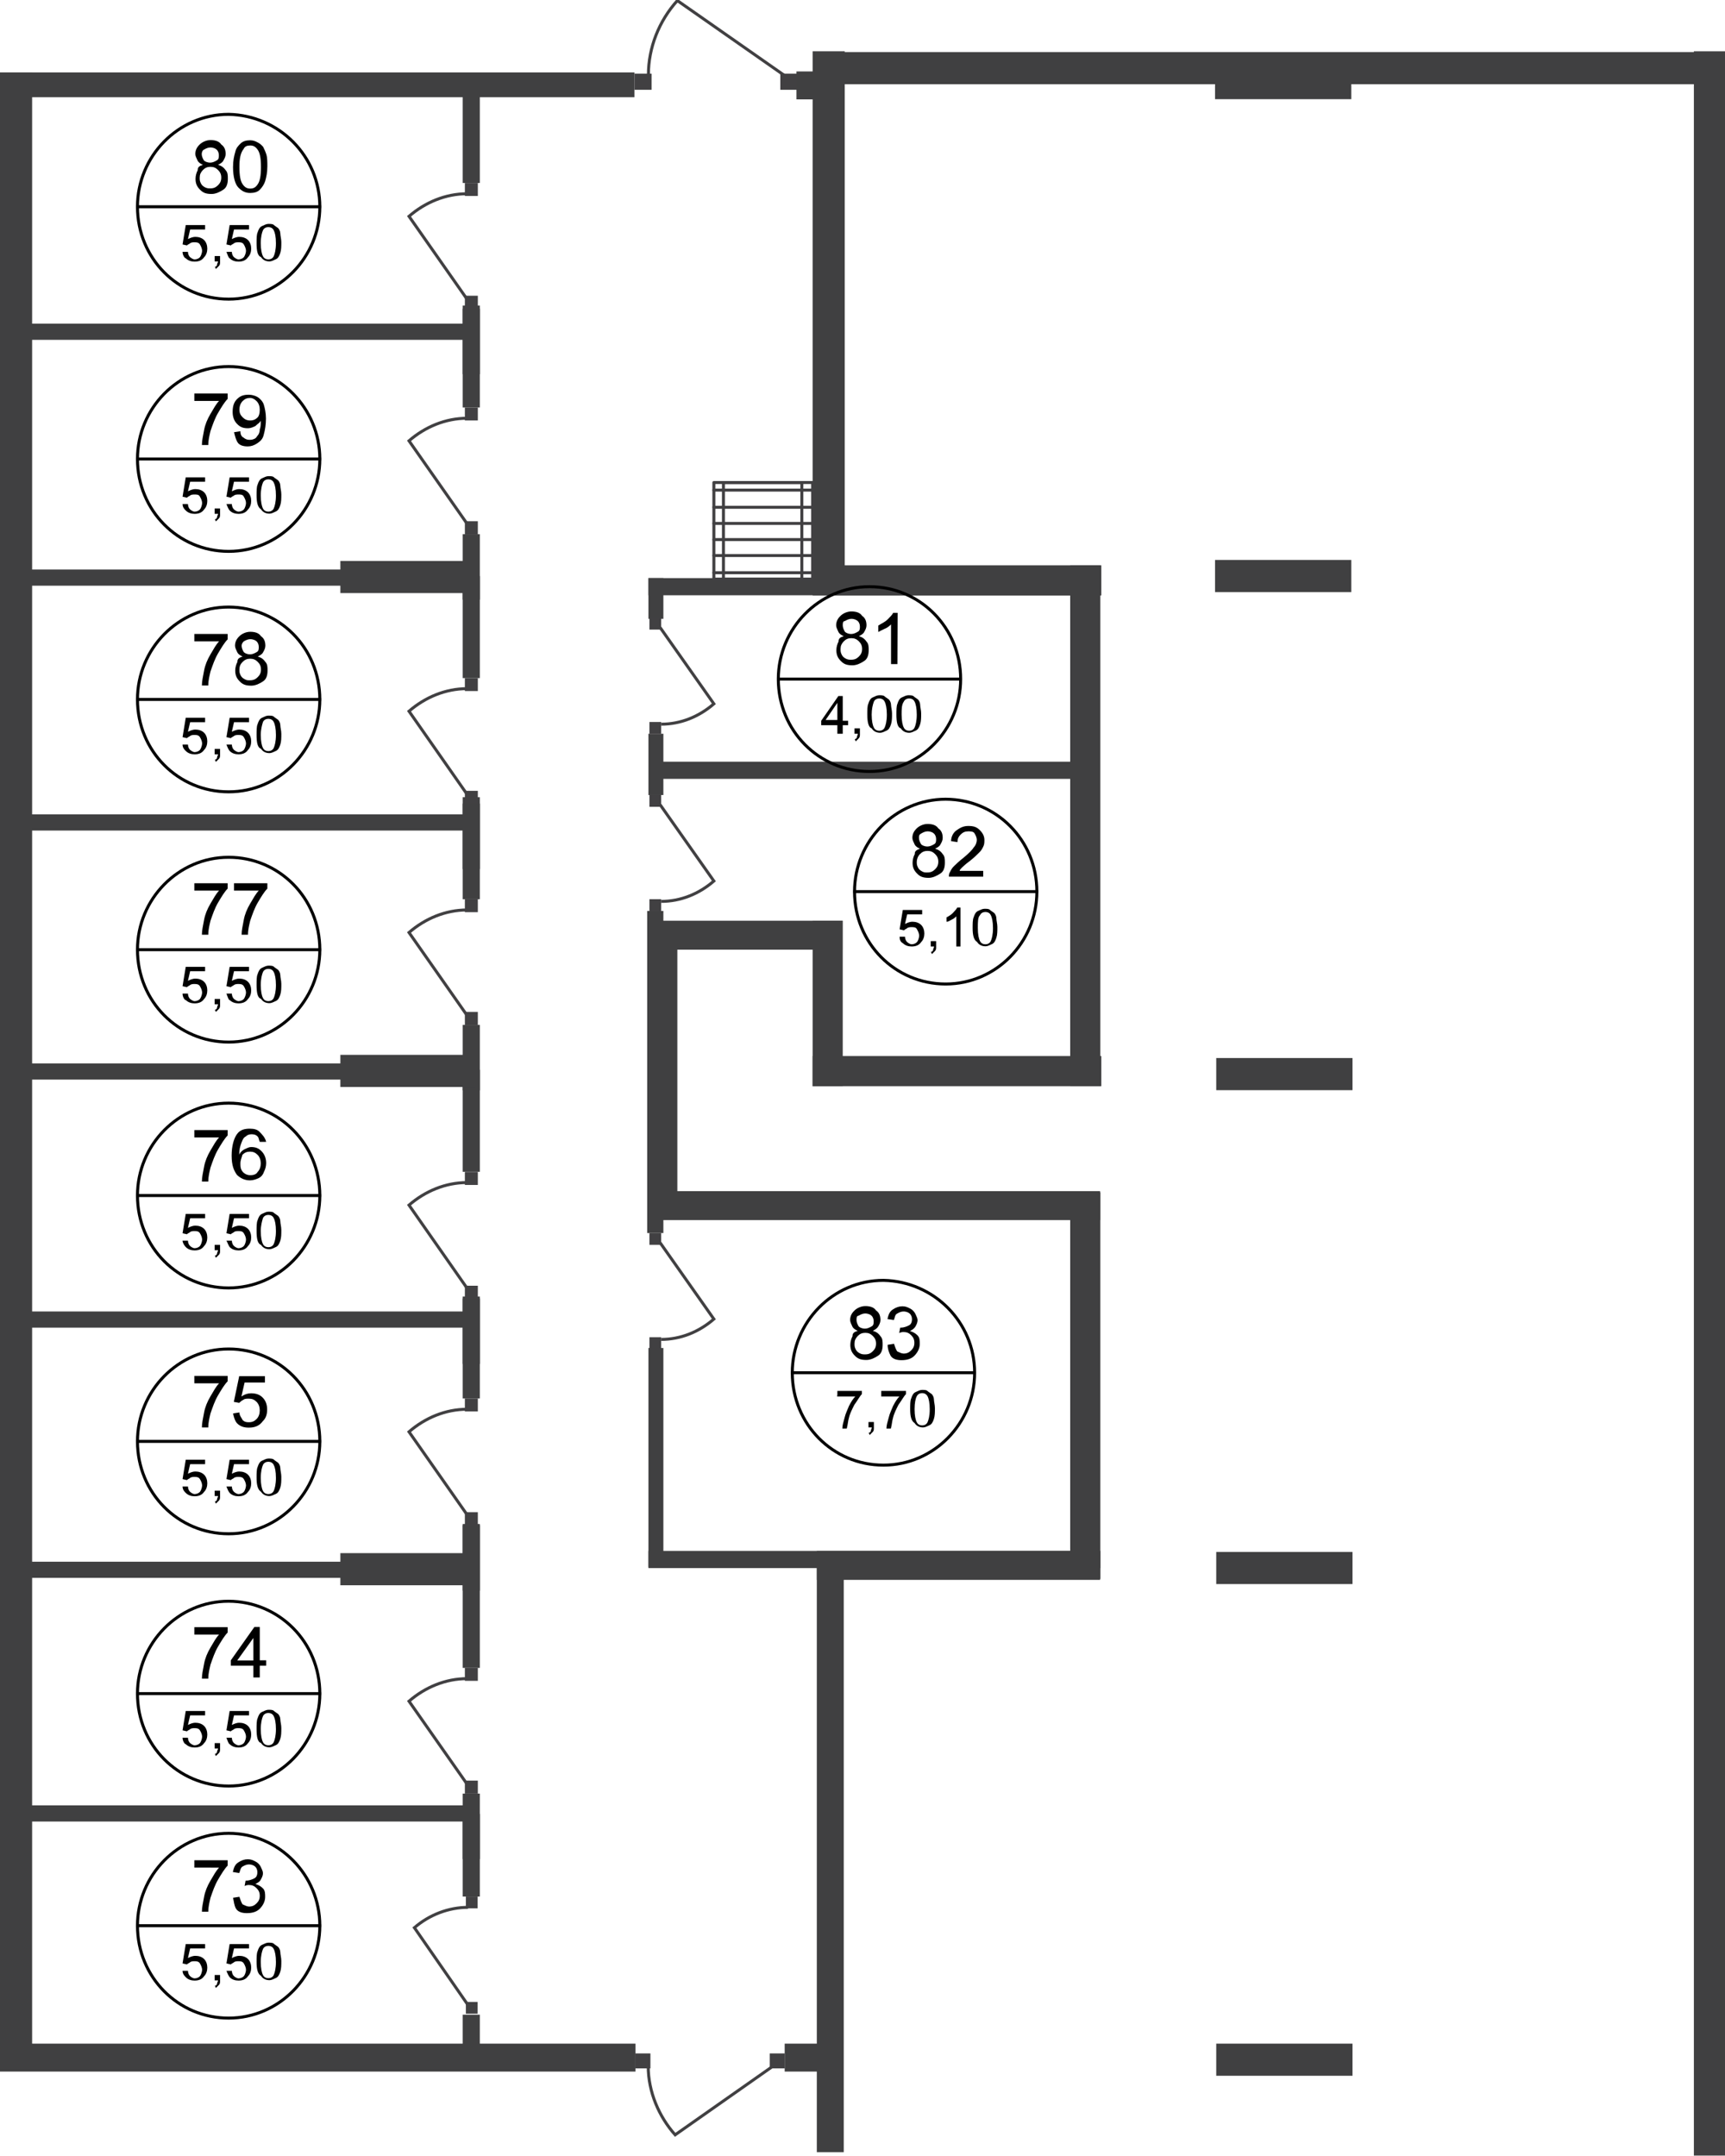 <?xml version="1.0" encoding="utf-8"?>
<!-- Generator: Adobe Illustrator 26.0.0, SVG Export Plug-In . SVG Version: 6.00 Build 0)  -->
<svg version="1.1" id="Слой_1" xmlns="http://www.w3.org/2000/svg" xmlns:xlink="http://www.w3.org/1999/xlink" x="0px" y="0px"
	 viewBox="0 0 864.6 1080.3" style="enable-background:new 0 0 864.6 1080.3;" xml:space="preserve">
<style type="text/css">
	.st0{fill-rule:evenodd;clip-rule:evenodd;fill:#404041;}
	.st1{fill:#414042;}
	.st2{fill:none;stroke:#414042;stroke-width:1.5;stroke-miterlimit:22.926;}
	.st3{fill:none;stroke:#414042;stroke-width:1.5;stroke-linecap:round;stroke-linejoin:round;stroke-miterlimit:10;}
	.st4{fill:none;stroke:#000000;stroke-width:1.5;stroke-miterlimit:10;}
</style>
<rect x="849" y="25.7" class="st0" width="15.6" height="1054.5"/>
<rect x="609" y="280.6" class="st0" width="68.3" height="16.1"/>
<rect x="414.8" y="26.1" class="st0" width="442.3" height="16.1"/>
<rect x="170.6" y="281.1" class="st0" width="67.8" height="16.1"/>
<rect y="36.3" class="st0" width="318" height="12.4"/>
<rect x="536.4" y="283.3" class="st0" width="15.1" height="260.9"/>
<rect x="409.4" y="777.7" class="st0" width="13.5" height="300.8"/>
<rect x="391.1" y="36.9" class="st1" width="8.6" height="8.1"/>
<rect x="318" y="36.9" class="st1" width="8.6" height="8.1"/>
<path class="st2" d="M393.3,37.9L339.5,0.3C330.3,10.5,325,23.9,325,37.4"/>
<rect x="407.3" y="25.7" class="st0" width="16.1" height="271"/>
<rect x="609.6" y="1024.1" class="st0" width="68.3" height="16.1"/>
<rect x="609.6" y="777.7" class="st0" width="68.3" height="16.1"/>
<rect x="609.6" y="530.2" class="st0" width="68.3" height="16.1"/>
<rect x="231.9" y="1009.6" class="st0" width="8.6" height="22.6"/>
<rect x="233.5" y="1003.2" class="st1" width="5.9" height="5.9"/>
<rect x="233.5" y="950.4" class="st1" width="5.9" height="5.9"/>
<path class="st2" d="M234.6,1004.8L207.7,966c7.5-6.5,17.2-10.2,26.9-10.2"/>
<rect x="231.9" y="909" class="st0" width="8.6" height="41.4"/>
<rect x="231.9" y="898.8" class="st0" width="8.6" height="32.8"/>
<rect x="233" y="892.3" class="st1" width="6.5" height="6.5"/>
<rect x="233" y="835.8" class="st1" width="6.5" height="6.5"/>
<path class="st2" d="M234,893.9L205,852.5c8.1-7,18.3-11.3,29.1-11.3"/>
<rect x="231.9" y="763.7" class="st0" width="8.6" height="72.1"/>
<rect x="231.9" y="764.3" class="st0" width="8.6" height="32.8"/>
<rect x="233" y="757.8" class="st1" width="6.5" height="6.5"/>
<rect x="233" y="700.8" class="st1" width="6.5" height="6.5"/>
<path class="st2" d="M234,758.9L205,717.5c8.1-7,18.3-11.3,29.1-11.3"/>
<rect x="231.9" y="649.7" class="st0" width="8.6" height="51.1"/>
<rect x="231.9" y="650.7" class="st0" width="8.6" height="32.8"/>
<rect x="233" y="644.3" class="st1" width="6.5" height="6.5"/>
<rect x="233" y="587.3" class="st1" width="6.5" height="6.5"/>
<path class="st2" d="M234,645.4L205,603.9c8.1-7,18.3-11.3,29.1-11.3"/>
<rect x="231.9" y="536.1" class="st0" width="8.6" height="51.1"/>
<rect x="231.9" y="513.6" class="st0" width="8.6" height="32.8"/>
<rect x="233" y="507.1" class="st1" width="6.5" height="6.5"/>
<rect x="233" y="450.6" class="st1" width="6.5" height="6.5"/>
<path class="st2" d="M234,508.7L205,467.3c8.1-7,18.3-11.3,29.1-11.3"/>
<rect x="231.9" y="399.5" class="st0" width="8.6" height="51.1"/>
<rect x="231.9" y="402.7" class="st0" width="8.6" height="32.8"/>
<rect x="233" y="396.3" class="st1" width="6.5" height="6.5"/>
<rect x="233" y="339.8" class="st1" width="6.5" height="6.5"/>
<path class="st2" d="M234,397.9L205,356.4c8.1-7,18.3-11.3,29.1-11.3"/>
<rect x="231.9" y="288.7" class="st0" width="8.6" height="51.1"/>
<rect x="231.9" y="267.7" class="st0" width="8.6" height="32.8"/>
<rect x="233" y="261.2" class="st1" width="6.5" height="6.5"/>
<rect x="233" y="204.2" class="st1" width="6.5" height="6.5"/>
<path class="st2" d="M234,262.3L205,220.9c8.1-7,18.3-11.3,29.1-11.3"/>
<rect x="231.9" y="153.1" class="st0" width="8.6" height="51.1"/>
<rect x="231.9" y="154.7" class="st0" width="8.6" height="32.8"/>
<rect x="233" y="148.2" class="st1" width="6.5" height="6.5"/>
<rect x="233" y="91.7" class="st1" width="6.5" height="6.5"/>
<path class="st2" d="M234,149.8L205,108.4c8.1-7,18.3-11.3,29.1-11.3"/>
<rect x="231.9" y="40.6" class="st0" width="8.6" height="51.1"/>
<rect x="4.8" y="285.4" class="st0" width="233.5" height="8.1"/>
<rect x="4.8" y="162.2" class="st0" width="233.5" height="8.1"/>
<rect x="4.8" y="408.1" class="st0" width="233.5" height="8.1"/>
<rect x="170.6" y="528.6" class="st0" width="67.8" height="16.1"/>
<rect x="4.8" y="532.9" class="st0" width="233.5" height="8.1"/>
<rect x="170.6" y="778.3" class="st0" width="67.8" height="16.1"/>
<rect x="4.8" y="782.6" class="st0" width="233.5" height="8.1"/>
<rect x="4.8" y="904.7" class="st0" width="233.5" height="8.1"/>
<rect x="4.8" y="657.2" class="st0" width="233.5" height="8.1"/>
<rect x="609" y="33.6" class="st0" width="68.3" height="16.1"/>
<rect x="399.2" y="35.8" class="st0" width="21" height="14"/>
<rect y="36.3" class="st0" width="16.1" height="1000.2"/>
<rect y="1024.1" class="st0" width="318.5" height="14"/>
<rect x="393.3" y="1024.1" class="st0" width="23.1" height="14"/>
<rect x="385.8" y="1029" class="st1" width="7.5" height="7.5"/>
<rect x="318.5" y="1029" class="st1" width="7.5" height="7.5"/>
<path class="st2" d="M387.4,1035.4l-49,34.4c-8.1-9.1-13.5-21.5-13.5-34.4"/>
<rect x="407.3" y="283.3" class="st0" width="144.7" height="15.1"/>
<rect x="324.4" y="461.9" class="st0" width="15.1" height="149"/>
<rect x="536.4" y="597.5" class="st0" width="15.1" height="193.7"/>
<rect x="407.3" y="529.2" class="st0" width="144.7" height="15.1"/>
<rect x="407.3" y="461.4" class="st0" width="15.1" height="82.9"/>
<rect x="324.4" y="461.4" class="st0" width="97.9" height="14.5"/>
<rect x="324.4" y="596.9" class="st0" width="227" height="14.5"/>
<rect x="409.4" y="777.2" class="st0" width="142" height="14.5"/>
<rect x="325" y="777.2" class="st0" width="226.5" height="8.6"/>
<rect x="328.7" y="381.7" class="st0" width="212.5" height="8.6"/>
<rect x="325" y="289.7" class="st0" width="213.1" height="8.6"/>
<rect x="325" y="289.7" class="st0" width="7.5" height="20.4"/>
<rect x="325" y="367.7" class="st0" width="7.5" height="30.7"/>
<rect x="324.4" y="456.5" class="st0" width="8.1" height="161.4"/>
<rect x="325" y="675.5" class="st0" width="7.5" height="109.8"/>
<rect x="325.5" y="617.9" class="st1" width="5.9" height="5.9"/>
<rect x="325.5" y="670.1" class="st1" width="5.9" height="5.9"/>
<path class="st2" d="M330.9,622.8l26.9,38.2c-7.5,6.5-16.7,10.2-26.4,10.2"/>
<rect x="325.5" y="398.4" class="st1" width="5.9" height="5.9"/>
<rect x="325.5" y="450.6" class="st1" width="5.9" height="5.9"/>
<path class="st2" d="M330.9,403.3l26.9,38.2c-7.5,6.5-16.7,10.2-26.4,10.2"/>
<rect x="325.5" y="309.6" class="st1" width="5.9" height="5.9"/>
<rect x="325.5" y="361.8" class="st1" width="5.9" height="5.9"/>
<path class="st2" d="M330.9,314.5l26.9,38.2c-7.5,6.5-16.7,10.2-26.4,10.2"/>
<line class="st3" x1="357.8" y1="287" x2="406.7" y2="287"/>
<line class="st3" x1="357.8" y1="278.4" x2="406.7" y2="278.4"/>
<line class="st3" x1="357.8" y1="270.4" x2="406.7" y2="270.4"/>
<line class="st3" x1="357.8" y1="262.3" x2="406.7" y2="262.3"/>
<line class="st3" x1="357.8" y1="254.2" x2="406.7" y2="254.2"/>
<line class="st3" x1="357.8" y1="245.6" x2="406.7" y2="245.6"/>
<rect x="357.8" y="241.8" class="st3" width="49.5" height="48.4"/>
<rect x="362.6" y="241.8" class="st3" width="39.3" height="48.4"/>
<path class="st4" d="M160.3,965c0,25.3-20.4,46.3-45.7,46.3S68.9,990.8,68.9,965c0-25.3,20.4-46.3,45.7-46.3
	C139.9,918.7,160.3,939.7,160.3,965z"/>
<line class="st4" x1="68.3" y1="965" x2="160.9" y2="965"/>
<g>
	<path d="M97.4,935.4v-3.2h16.7v2.7c-1.6,1.6-3.2,4.3-4.8,7c-1.6,2.7-2.7,5.9-3.8,9.1c-0.5,2.2-1.1,4.3-1.1,7h-3.2
		c0-2.2,0.5-4.3,1.1-7.5c0.5-2.7,1.6-5.4,3.2-8.1c1.6-2.7,2.7-4.8,4.3-6.5H97.4V935.4z"/>
	<path d="M116.8,951l3.2-0.5c0.5,1.6,1.1,3.2,1.6,3.8c1.1,0.5,2.2,1.1,3.2,1.1c1.6,0,2.7-0.5,3.8-1.6c1.1-1.1,1.6-2.2,1.6-3.8
		c0-1.6-0.5-2.7-1.6-3.8c-1.1-1.1-2.2-1.6-3.8-1.6c-0.5,0-1.1,0-2.2,0.5l0.5-2.7h0.5c1.1,0,2.7-0.5,3.8-1.1c1.1-0.5,1.6-1.6,1.6-3.2
		c0-1.1-0.5-2.2-1.1-2.7c-0.5-0.5-1.6-1.1-3.2-1.1c-1.1,0-2.2,0.5-3.2,1.1s-1.1,2.2-1.6,3.2l-3.2-0.5c0.5-2.2,1.1-3.8,2.7-4.8
		c1.6-1.1,3.2-1.6,4.8-1.6s2.7,0.5,3.8,1.1c1.1,0.5,2.2,1.6,2.7,2.7c0.5,1.1,1.1,2.2,1.1,3.2c0,1.1-0.5,2.2-1.1,3.2
		c-0.5,1.1-1.6,1.6-2.7,2.2c1.6,0.5,2.7,1.1,3.8,2.2c1.1,1.1,1.1,2.7,1.1,4.3c0,2.2-1.1,4.3-2.7,5.9c-1.6,1.6-3.8,2.2-6.5,2.2
		c-2.2,0-4.3-0.5-5.4-2.2C117.3,954.7,117.3,953.1,116.8,951z"/>
</g>
<g>
	<path d="M91.5,987.6h2.7c0,1.1,0.5,2.2,1.1,2.7c0.5,0.5,1.6,1.1,2.2,1.1c1.1,0,2.2-0.5,2.7-1.1c0.5-0.5,1.1-2.2,1.1-3.2
		s-0.5-2.2-1.1-3.2s-1.6-1.1-2.7-1.1c-0.5,0-1.6,0-2.2,0.5c-0.5,0.5-1.1,0.5-1.6,1.1l-2.2-0.5l1.6-9.7h9.7v2.2h-7.5l-1.1,4.8
		c1.1-0.5,2.2-1.1,3.8-1.1c1.6,0,3.2,0.5,4.3,1.6c1.1,1.1,1.6,2.7,1.6,4.3s-0.5,3.2-1.6,4.3c-1.1,1.6-2.7,2.2-4.8,2.2
		c-1.6,0-3.2-0.5-4.3-1.6C92.5,990.2,91.5,989.2,91.5,987.6z"/>
	<path d="M107.6,992.4v-2.7h2.7v2.7c0,1.1,0,1.6-0.5,2.2c-0.5,0.5-1.1,1.1-1.6,1.6l-0.5-1.1c0.5,0,1.1-0.5,1.1-1.1
		c0-0.5,0.5-1.1,0.5-1.6L107.6,992.4L107.6,992.4z"/>
	<path d="M113.5,987.6h2.7c0,1.1,0.5,2.2,1.1,2.7c0.5,0.5,1.6,1.1,2.2,1.1c1.1,0,2.2-0.5,2.7-1.1c0.5-0.5,1.1-2.2,1.1-3.2
		s-0.5-2.2-1.1-3.2s-1.6-1.1-2.7-1.1c-0.5,0-1.6,0-2.2,0.5c-0.5,0.5-1.1,0.5-1.6,1.1l-2.2-0.5l1.6-9.7h9.7v2.2h-7.5l-1.1,4.8
		c1.1-0.5,2.2-1.1,3.8-1.1c1.6,0,3.2,0.5,4.3,1.6c1.1,1.1,1.6,2.7,1.6,4.3s-0.5,3.2-1.6,4.3c-1.1,1.6-2.7,2.2-4.8,2.2
		c-1.6,0-3.2-0.5-4.3-1.6C114.6,990.2,114.1,989.2,113.5,987.6z"/>
	<path d="M128.6,983.2c0-2.2,0-4.3,0.5-5.4c0.5-1.6,1.1-2.7,2.2-3.2c1.1-0.5,2.2-1.1,3.2-1.1s2.2,0,2.7,0.5c0.5,0.5,1.6,1.1,2.2,1.6
		c0.5,0.5,1.1,1.6,1.1,2.7s0.5,2.7,0.5,4.3c0,2.2,0,3.8-0.5,5.4c-0.5,1.6-1.1,2.7-2.2,3.2c-1.1,0.5-2.2,1.1-3.2,1.1
		c-1.6,0-3.2-0.5-4.3-2.2C129.1,989.2,128.6,986.5,128.6,983.2z M130.7,983.2c0,3.2,0.5,5.4,1.1,6.5c0.5,1.1,1.6,1.6,2.7,1.6
		s2.2-0.5,2.7-1.6c0.5-1.1,1.1-3.2,1.1-6.5c0-3.2-0.5-5.4-1.1-6.5c-0.5-1.1-1.6-1.6-2.7-1.6s-2.2,0.5-2.7,1.6
		C131.3,977.9,130.7,980,130.7,983.2z"/>
</g>
<path class="st4" d="M160.3,848.7c0,25.3-20.4,46.3-45.7,46.3s-45.7-20.4-45.7-46.3c0-25.3,20.4-46.3,45.7-46.3
	C139.9,802.5,160.3,822.9,160.3,848.7z"/>
<line class="st4" x1="68.3" y1="848.7" x2="160.9" y2="848.7"/>
<g>
	<path d="M97.4,818.6v-3.2h16.7v2.7c-1.6,1.6-3.2,4.3-4.8,7c-1.6,2.7-2.7,5.9-3.8,9.1c-0.5,2.2-1.1,4.3-1.1,7h-3.2
		c0-2.2,0.5-4.3,1.1-7.5c0.5-2.7,1.6-5.4,3.2-8.1c1.6-2.7,2.7-4.8,4.3-6.5H97.4V818.6z"/>
	<path d="M127,841.2v-6.5h-11.3v-2.7l11.8-16.7h2.7v16.7h3.2v2.7h-3.2v5.9H127V841.2z M127,832.1v-11.3l-8.1,11.3H127z"/>
</g>
<g>
	<path d="M91.5,870.8h2.7c0,1.1,0.5,2.2,1.1,2.7c0.5,0.5,1.6,1.1,2.2,1.1c1.1,0,2.2-0.5,2.7-1.1c0.5-0.5,1.1-2.2,1.1-3.2
		c0-1.1-0.5-2.2-1.1-3.2s-1.6-1.1-2.7-1.1c-0.5,0-1.6,0-2.2,0.5c-0.5,0.5-1.1,0.5-1.6,1.1l-2.2-0.5l1.6-9.7h9.7v2.2h-7.5l-1.1,4.8
		c1.1-0.5,2.2-1.1,3.8-1.1c1.6,0,3.2,0.5,4.3,1.6c1.1,1.1,1.6,2.7,1.6,4.3s-0.5,3.2-1.6,4.3c-1.1,1.6-2.7,2.2-4.8,2.2
		c-1.6,0-3.2-0.5-4.3-1.6C92.5,874,91.5,872.4,91.5,870.8z"/>
	<path d="M107.6,876.2v-2.7h2.7v2.7c0,1.1,0,1.6-0.5,2.2c-0.5,0.5-1.1,1.1-1.6,1.6l-0.5-1.1c0.5,0,1.1-0.5,1.1-1.1
		c0-0.5,0.5-1.1,0.5-1.6L107.6,876.2L107.6,876.2z"/>
	<path d="M113.5,870.8h2.7c0,1.1,0.5,2.2,1.1,2.7c0.5,0.5,1.6,1.1,2.2,1.1c1.1,0,2.2-0.5,2.7-1.1c0.5-0.5,1.1-2.2,1.1-3.2
		c0-1.1-0.5-2.2-1.1-3.2s-1.6-1.1-2.7-1.1c-0.5,0-1.6,0-2.2,0.5c-0.5,0.5-1.1,0.5-1.6,1.1l-2.2-0.5l1.6-9.7h9.7v2.2h-7.5l-1.1,4.8
		c1.1-0.5,2.2-1.1,3.8-1.1c1.6,0,3.2,0.5,4.3,1.6c1.1,1.1,1.6,2.7,1.6,4.3s-0.5,3.2-1.6,4.3c-1.1,1.6-2.7,2.2-4.8,2.2
		c-1.6,0-3.2-0.5-4.3-1.6C114.6,874,114.1,872.4,113.5,870.8z"/>
	<path d="M128.6,866.5c0-2.2,0-4.3,0.5-5.4c0.5-1.6,1.1-2.7,2.2-3.2s2.2-1.1,3.2-1.1s2.2,0,2.7,0.5c0.5,0.5,1.6,1.1,2.2,1.6
		c0.5,0.5,1.1,1.6,1.1,2.7s0.5,2.7,0.5,4.3c0,2.2,0,3.8-0.5,5.4c-0.5,1.6-1.1,2.7-2.2,3.2c-1.1,0.5-2.2,1.1-3.2,1.1
		c-1.6,0-3.2-0.5-4.3-2.2C129.1,873,128.6,870.3,128.6,866.5z M130.7,866.5c0,3.2,0.5,5.4,1.1,6.5c0.5,1.1,1.6,1.6,2.7,1.6
		s2.2-0.5,2.7-1.6c0.5-1.1,1.1-3.2,1.1-6.5s-0.5-5.4-1.1-6.5c-0.5-1.1-1.6-1.6-2.7-1.6s-2.2,0.5-2.7,1.6
		C131.3,861.1,130.7,863.3,130.7,866.5z"/>
</g>
<path class="st4" d="M160.3,722.3c0,25.3-20.4,46.3-45.7,46.3s-45.7-20.4-45.7-46.3c0-25.3,20.4-46.3,45.7-46.3
	C139.9,676,160.3,696.5,160.3,722.3z"/>
<line class="st4" x1="68.3" y1="722.3" x2="160.9" y2="722.3"/>
<g>
	<path d="M97.4,692.7v-3.2h16.7v2.7c-1.6,1.6-3.2,4.3-4.8,7c-1.6,2.7-2.7,5.9-3.8,9.1c-0.5,2.2-1.1,4.3-1.1,7h-3.2
		c0-2.2,0.5-4.3,1.1-7.5c0.5-2.7,1.6-5.4,3.2-8.1c1.6-2.7,2.7-4.8,4.3-6.5H97.4V692.7z"/>
	<path d="M116.8,708.3l3.2-0.5c0,1.6,1.1,2.7,1.6,3.8c1.1,1.1,2.2,1.1,3.2,1.1c1.6,0,2.7-0.5,3.8-1.6c1.1-1.1,1.6-2.7,1.6-4.3
		s-0.5-3.2-1.6-4.3c-1.1-1.1-2.2-1.6-3.8-1.6c-1.1,0-2.2,0-2.7,0.5c-1.1,0.5-1.6,1.1-2.2,1.6l-2.7-0.5l2.7-12.9h12.9v3.2h-10.2
		l-1.6,7c1.6-1.1,3.2-1.6,4.8-1.6c2.2,0,4.3,0.5,5.9,2.2c1.6,1.6,2.2,3.8,2.2,5.9c0,2.2-0.5,4.3-2.2,5.9c-1.6,2.2-3.8,3.2-7,3.2
		c-2.2,0-4.3-0.5-5.9-2.2C117.8,712.1,117.3,710.5,116.8,708.3z"/>
</g>
<g>
	<path d="M91.5,744.9h2.7c0,1.1,0.5,2.2,1.1,2.7c0.5,0.5,1.6,1.1,2.2,1.1c1.1,0,2.2-0.5,2.7-1.1c0.5-0.5,1.1-2.2,1.1-3.2
		c0-1.1-0.5-2.2-1.1-3.2s-1.6-1.1-2.7-1.1c-0.5,0-1.6,0-2.2,0.5c-0.5,0.5-1.1,0.5-1.6,1.1l-2.2-0.5l1.6-9.7h9.7v2.2h-7.5l-1.1,4.8
		c1.1-0.5,2.2-1.1,3.8-1.1c1.6,0,3.2,0.5,4.3,1.6c1.1,1.1,1.6,2.7,1.6,4.3s-0.5,3.2-1.6,4.3c-1.1,1.6-2.7,2.2-4.8,2.2
		c-1.6,0-3.2-0.5-4.3-1.6C92.5,747.6,91.5,746.5,91.5,744.9z"/>
	<path d="M107.6,749.7v-2.7h2.7v2.7c0,1.1,0,1.6-0.5,2.2c-0.5,0.5-1.1,1.1-1.6,1.6l-0.5-1.1c0.5,0,1.1-0.5,1.1-1.1
		c0-0.5,0.5-1.1,0.5-1.6L107.6,749.7L107.6,749.7z"/>
	<path d="M113.5,744.9h2.7c0,1.1,0.5,2.2,1.1,2.7c0.5,0.5,1.6,1.1,2.2,1.1c1.1,0,2.2-0.5,2.7-1.1c0.5-0.5,1.1-2.2,1.1-3.2
		c0-1.1-0.5-2.2-1.1-3.2s-1.6-1.1-2.7-1.1c-0.5,0-1.6,0-2.2,0.5c-0.5,0.5-1.1,0.5-1.6,1.1l-2.2-0.5l1.6-9.7h9.7v2.2h-7.5l-1.1,4.8
		c1.1-0.5,2.2-1.1,3.8-1.1c1.6,0,3.2,0.5,4.3,1.6c1.1,1.1,1.6,2.7,1.6,4.3s-0.5,3.2-1.6,4.3c-1.1,1.6-2.7,2.2-4.8,2.2
		c-1.6,0-3.2-0.5-4.3-1.6C114.6,747.6,114.1,746.5,113.5,744.9z"/>
	<path d="M128.6,740.6c0-2.2,0-4.3,0.5-5.4c0.5-1.6,1.1-2.7,2.2-3.2c1.1-0.5,2.2-1.1,3.2-1.1s2.2,0,2.7,0.5c0.5,0.5,1.6,1.1,2.2,1.6
		c0.5,0.5,1.1,1.6,1.1,2.7c0,1.1,0.5,2.7,0.5,4.3c0,2.2,0,3.8-0.5,5.4c-0.5,1.6-1.1,2.7-2.2,3.2c-1.1,0.5-2.2,1.1-3.2,1.1
		c-1.6,0-3.2-0.5-4.3-2.2C129.1,746.5,128.6,743.8,128.6,740.6z M130.7,740.6c0,3.2,0.5,5.4,1.1,6.5c0.5,1.1,1.6,1.6,2.7,1.6
		s2.2-0.5,2.7-1.6c0.5-1.1,1.1-3.2,1.1-6.5s-0.5-5.4-1.1-6.5c-0.5-1.1-1.6-1.6-2.7-1.6s-2.2,0.5-2.7,1.6
		C131.3,735.2,130.7,737.4,130.7,740.6z"/>
</g>
<path class="st4" d="M160.3,599.1c0,25.3-20.4,46.3-45.7,46.3s-45.7-20.4-45.7-46.3c0-25.3,20.4-46.3,45.7-46.3
	C139.9,552.8,160.3,573.3,160.3,599.1z"/>
<line class="st4" x1="68.3" y1="599.1" x2="160.9" y2="599.1"/>
<g>
	<path d="M97.4,569.5v-3.2h16.7v2.7c-1.6,1.6-3.2,4.3-4.8,7c-1.6,2.7-2.7,5.9-3.8,9.1c-0.5,2.2-1.1,4.3-1.1,7h-3.2
		c0-2.2,0.5-4.3,1.1-7.5c0.5-2.7,1.6-5.4,3.2-8.1c1.6-2.7,2.7-4.8,4.3-6.5H97.4V569.5z"/>
	<path d="M133.4,572.2h-3.2c-0.5-1.1-0.5-2.2-1.1-2.7c-1.1-1.1-2.2-1.1-3.2-1.1c-1.1,0-2.2,0.5-2.7,1.1c-1.1,0.5-1.6,1.6-2.2,3.2
		s-1.1,3.2-1.1,5.9c0.5-1.1,1.6-2.2,2.7-2.7c1.1-0.5,2.2-1.1,3.2-1.1c2.2,0,3.8,0.5,5.4,2.2s2.2,3.8,2.2,5.9c0,1.6-0.5,3.2-1.1,4.3
		c-0.5,1.6-1.6,2.7-2.7,3.2c-1.1,0.5-2.7,1.1-4.3,1.1c-2.7,0-4.8-1.1-6.5-2.7c-1.6-2.2-2.7-4.8-2.7-9.7c0-4.8,1.1-8.6,2.7-10.8
		c1.6-2.2,3.8-2.7,6.5-2.7c2.2,0,3.8,0.5,4.8,1.6C131.3,568.4,132.9,570,133.4,572.2z M120.5,583c0,1.1,0,2.2,0.5,3.2
		s1.1,1.6,2.2,2.2c1.1,0.5,1.6,0.5,2.7,0.5c1.1,0,2.7-0.5,3.2-1.6c1.1-1.1,1.6-2.7,1.6-4.3s-0.5-3.2-1.6-4.3
		c-1.1-1.1-2.2-1.6-3.8-1.6c-1.6,0-2.7,0.5-3.8,1.6C121.1,580.3,120.5,581.3,120.5,583z"/>
</g>
<g>
	<path d="M91.5,621.7h2.7c0,1.1,0.5,2.2,1.1,2.7c0.5,0.5,1.6,1.1,2.2,1.1c1.1,0,2.2-0.5,2.7-1.1c0.5-0.5,1.1-2.2,1.1-3.2
		c0-1.1-0.5-2.2-1.1-3.2s-1.6-1.1-2.7-1.1c-0.5,0-1.6,0-2.2,0.5c-0.5,0.5-1.1,0.5-1.6,1.1l-2.2-0.5l1.6-9.7h9.7v2.2h-7.5l-1.1,4.8
		c1.1-0.5,2.2-1.1,3.8-1.1c1.6,0,3.2,0.5,4.3,1.6c1.1,1.1,1.6,2.7,1.6,4.3s-0.5,3.2-1.6,4.3c-1.1,1.6-2.7,2.2-4.8,2.2
		c-1.6,0-3.2-0.5-4.3-1.6C92.5,624.4,91.5,622.8,91.5,621.7z"/>
	<path d="M107.6,626.5v-2.7h2.7v2.7c0,1.1,0,1.6-0.5,2.2c-0.5,0.5-1.1,1.1-1.6,1.6l-0.5-1.1c0.5,0,1.1-0.5,1.1-1.1
		c0-0.5,0.5-1.1,0.5-1.6L107.6,626.5L107.6,626.5z"/>
	<path d="M113.5,621.7h2.7c0,1.1,0.5,2.2,1.1,2.7c0.5,0.5,1.6,1.1,2.2,1.1c1.1,0,2.2-0.5,2.7-1.1c0.5-0.5,1.1-2.2,1.1-3.2
		c0-1.1-0.5-2.2-1.1-3.2s-1.6-1.1-2.7-1.1c-0.5,0-1.6,0-2.2,0.5c-0.5,0.5-1.1,0.5-1.6,1.1l-2.2-0.5l1.6-9.7h9.7v2.2h-7.5l-1.1,4.8
		c1.1-0.5,2.2-1.1,3.8-1.1c1.6,0,3.2,0.5,4.3,1.6c1.1,1.1,1.6,2.7,1.6,4.3s-0.5,3.2-1.6,4.3c-1.1,1.6-2.7,2.2-4.8,2.2
		c-1.6,0-3.2-0.5-4.3-1.6C114.6,624.4,114.1,622.8,113.5,621.7z"/>
	<path d="M128.6,616.9c0-2.2,0-4.3,0.5-5.4c0.5-1.6,1.1-2.7,2.2-3.2c1.1-0.5,2.2-1.1,3.2-1.1s2.2,0,2.7,0.5c0.5,0.5,1.6,1.1,2.2,1.6
		c0.5,0.5,1.1,1.6,1.1,2.7s0.5,2.7,0.5,4.3c0,2.2,0,3.8-0.5,5.4c-0.5,1.6-1.1,2.7-2.2,3.2c-1.1,0.5-2.2,1.1-3.2,1.1
		c-1.6,0-3.2-0.5-4.3-2.2C129.1,623.3,128.6,620.6,128.6,616.9z M130.7,616.9c0,3.2,0.5,5.4,1.1,6.5c0.5,1.1,1.6,1.6,2.7,1.6
		s2.2-0.5,2.7-1.6c0.5-1.1,1.1-3.2,1.1-6.5s-0.5-5.4-1.1-6.5c-0.5-1.1-1.6-1.6-2.7-1.6s-2.2,0.5-2.7,1.6
		C131.3,612,130.7,614.2,130.7,616.9z"/>
</g>
<path class="st4" d="M160.3,475.9c0,25.3-20.4,46.3-45.7,46.3s-45.7-20.4-45.7-46.3c0-25.3,20.4-46.3,45.7-46.3
	C139.9,429.6,160.3,450.1,160.3,475.9z"/>
<line class="st4" x1="68.3" y1="475.9" x2="160.9" y2="475.9"/>
<g>
	<path d="M97.4,445.8v-3.2h16.7v2.7c-1.6,1.6-3.2,4.3-4.8,7c-1.6,2.7-2.7,5.9-3.8,9.1c-0.5,2.2-1.1,4.3-1.1,7h-3.2
		c0-2.2,0.5-4.3,1.1-7.5c0.5-2.7,1.6-5.4,3.2-8.1c1.6-2.7,2.7-4.8,4.3-6.5H97.4V445.8z"/>
	<path d="M117.3,445.8v-3.2H134v2.7c-1.6,1.6-3.2,4.3-4.8,7c-1.6,2.7-2.7,5.9-3.8,9.1c-0.5,2.2-1.1,4.3-1.1,7h-3.2
		c0-2.2,0.5-4.3,1.1-7.5c0.5-2.7,1.6-5.4,3.2-8.1c1.6-2.7,2.7-4.8,4.3-6.5h-12.4V445.8z"/>
</g>
<g>
	<path d="M91.5,497.9h2.7c0,1.1,0.5,2.2,1.1,2.7s1.6,1.1,2.2,1.1c1.1,0,2.2-0.5,2.7-1.1s1.1-2.2,1.1-3.2c0-1.1-0.5-2.2-1.1-3.2
		s-1.6-1.1-2.7-1.1c-0.5,0-1.6,0-2.2,0.5s-1.1,0.5-1.6,1.1l-2.2-0.5l1.6-9.7h9.7v2.2h-7.5l-1.1,4.8c1.1-0.5,2.2-1.1,3.8-1.1
		c1.6,0,3.2,0.5,4.3,1.6c1.1,1.1,1.6,2.7,1.6,4.3s-0.5,3.2-1.6,4.3c-1.1,1.6-2.7,2.2-4.8,2.2c-1.6,0-3.2-0.5-4.3-1.6
		C92.5,501.2,91.5,499.6,91.5,497.9z"/>
	<path d="M107.6,503.3v-2.7h2.7v2.7c0,1.1,0,1.6-0.5,2.2c-0.5,0.5-1.1,1.1-1.6,1.6l-0.5-1.1c0.5,0,1.1-0.5,1.1-1.1s0.5-1.1,0.5-1.6
		L107.6,503.3L107.6,503.3z"/>
	<path d="M113.5,497.9h2.7c0,1.1,0.5,2.2,1.1,2.7s1.6,1.1,2.2,1.1c1.1,0,2.2-0.5,2.7-1.1s1.1-2.2,1.1-3.2c0-1.1-0.5-2.2-1.1-3.2
		s-1.6-1.1-2.7-1.1c-0.5,0-1.6,0-2.2,0.5s-1.1,0.5-1.6,1.1l-2.2-0.5l1.6-9.7h9.7v2.2h-7.5l-1.1,4.8c1.1-0.5,2.2-1.1,3.8-1.1
		c1.6,0,3.2,0.5,4.3,1.6c1.1,1.1,1.6,2.7,1.6,4.3s-0.5,3.2-1.6,4.3c-1.1,1.6-2.7,2.2-4.8,2.2c-1.6,0-3.2-0.5-4.3-1.6
		C114.6,501.2,114.1,499.6,113.5,497.9z"/>
	<path d="M128.6,493.6c0-2.2,0-4.3,0.5-5.4c0.5-1.6,1.1-2.7,2.2-3.2s2.2-1.1,3.2-1.1s2.2,0,2.7,0.5c0.5,0.5,1.6,1.1,2.2,1.6
		c0.5,0.5,1.1,1.6,1.1,2.7c0,1.1,0.5,2.7,0.5,4.3c0,2.2,0,3.8-0.5,5.4c-0.5,1.6-1.1,2.7-2.2,3.2c-1.1,0.5-2.2,1.1-3.2,1.1
		c-1.6,0-3.2-0.5-4.3-2.2C129.1,500.1,128.6,497.4,128.6,493.6z M130.7,493.6c0,3.2,0.5,5.4,1.1,6.5c0.5,1.1,1.6,1.6,2.7,1.6
		s2.2-0.5,2.7-1.6c0.5-1.1,1.1-3.2,1.1-6.5c0-3.2-0.5-5.4-1.1-6.5c-0.5-1.1-1.6-1.6-2.7-1.6s-2.2,0.5-2.7,1.6
		C131.3,488.3,130.7,490.4,130.7,493.6z"/>
</g>
<path class="st4" d="M160.3,350.5c0,25.3-20.4,46.3-45.7,46.3s-45.7-20.4-45.7-46.3c0-25.3,20.4-46.3,45.7-46.3
	C139.9,304.3,160.3,324.7,160.3,350.5z"/>
<line class="st4" x1="68.3" y1="350.5" x2="160.9" y2="350.5"/>
<g>
	<path d="M97.4,320.9v-3.2h16.7v2.7c-1.6,1.6-3.2,4.3-4.8,7c-1.6,2.7-2.7,5.9-3.8,9.1c-0.5,2.2-1.1,4.3-1.1,7h-3.2
		c0-2.2,0.5-4.3,1.1-7.5c0.5-2.7,1.6-5.4,3.2-8.1c1.6-2.7,2.7-4.8,4.3-6.5H97.4V320.9z"/>
	<path d="M121.6,329c-1.1-0.5-2.2-1.1-2.7-2.2c-0.5-1.1-1.1-2.2-1.1-3.2c0-1.6,0.5-3.2,2.2-4.8c1.1-1.1,3.2-2.2,5.4-2.2
		c2.2,0,4.3,0.5,5.4,2.2c1.6,1.1,2.2,2.7,2.2,4.8c0,1.1-0.5,2.2-1.1,3.2c-0.5,1.1-1.6,1.6-2.7,2.2c1.6,0.5,2.7,1.1,3.8,2.7
		c1.1,1.1,1.1,2.7,1.1,4.3c0,2.2-0.5,4.3-2.2,5.4c-1.6,1.1-3.8,2.2-5.9,2.2c-2.7,0-4.3-0.5-5.9-2.2c-1.6-1.6-2.2-3.2-2.2-5.4
		c0-1.6,0.5-3.2,1.1-4.3C118.9,330.1,120,329.5,121.6,329z M120,335.5c0,1.1,0,1.6,0.5,2.7s1.1,1.6,2.2,2.2s1.6,0.5,2.7,0.5
		c1.6,0,2.7-0.5,3.8-1.6c1.1-1.1,1.6-2.2,1.6-3.8c0-1.6-0.5-2.7-1.6-3.8c-1.1-1.1-2.2-1.6-3.8-1.6c-1.6,0-2.7,0.5-3.8,1.6
		C120.5,332.8,120,333.9,120,335.5z M121.1,323.6c0,1.1,0.5,2.2,1.1,3.2c0.5,0.5,1.6,1.1,3.2,1.1c1.1,0,2.2-0.5,3.2-1.1
		c1.1-0.5,1.1-1.6,1.1-2.7c0-1.1-0.5-2.2-1.1-2.7c-0.5-0.5-1.6-1.1-3.2-1.1c-1.1,0-2.2,0.5-3.2,1.1
		C121.6,322,121.1,322.6,121.1,323.6z"/>
</g>
<g>
	<path d="M91.5,373.1h2.7c0,1.1,0.5,2.2,1.1,2.7s1.6,1.1,2.2,1.1c1.1,0,2.2-0.5,2.7-1.1s1.1-2.2,1.1-3.2c0-1.1-0.5-2.2-1.1-3.2
		s-1.6-1.1-2.7-1.1c-0.5,0-1.6,0-2.2,0.5s-1.1,0.5-1.6,1.1l-2.2-0.5l1.6-9.7h9.7v2.2h-7.5l-1.1,4.8c1.1-0.5,2.2-1.1,3.8-1.1
		c1.6,0,3.2,0.5,4.3,1.6c1.1,1.1,1.6,2.7,1.6,4.3s-0.5,3.2-1.6,4.3c-1.1,1.6-2.7,2.2-4.8,2.2c-1.6,0-3.2-0.5-4.3-1.6
		C92.5,375.8,91.5,374.7,91.5,373.1z"/>
	<path d="M107.6,378v-2.7h2.7v2.7c0,1.1,0,1.6-0.5,2.2c-0.5,0.5-1.1,1.1-1.6,1.6l-0.5-1.1c0.5,0,1.1-0.5,1.1-1.1s0.5-1.1,0.5-1.6
		L107.6,378L107.6,378z"/>
	<path d="M113.5,373.1h2.7c0,1.1,0.5,2.2,1.1,2.7s1.6,1.1,2.2,1.1c1.1,0,2.2-0.5,2.7-1.1s1.1-2.2,1.1-3.2c0-1.1-0.5-2.2-1.1-3.2
		s-1.6-1.1-2.7-1.1c-0.5,0-1.6,0-2.2,0.5s-1.1,0.5-1.6,1.1l-2.2-0.5l1.6-9.7h9.7v2.2h-7.5l-1.1,4.8c1.1-0.5,2.2-1.1,3.8-1.1
		c1.6,0,3.2,0.5,4.3,1.6c1.1,1.1,1.6,2.7,1.6,4.3s-0.5,3.2-1.6,4.3c-1.1,1.6-2.7,2.2-4.8,2.2c-1.6,0-3.2-0.5-4.3-1.6
		C114.6,375.8,114.1,374.7,113.5,373.1z"/>
	<path d="M128.6,368.3c0-2.2,0-4.3,0.5-5.4c0.5-1.6,1.1-2.7,2.2-3.2c1.1-0.5,2.2-1.1,3.2-1.1s2.2,0,2.7,0.5c0.5,0.5,1.6,1.1,2.2,1.6
		c0.5,0.5,1.1,1.6,1.1,2.7c0,1.1,0.5,2.7,0.5,4.3c0,2.2,0,3.8-0.5,5.4c-0.5,1.6-1.1,2.7-2.2,3.2c-1.1,0.5-2.2,1.1-3.2,1.1
		c-1.6,0-3.2-0.5-4.3-2.2C129.1,374.7,128.6,372.1,128.6,368.3z M130.7,368.3c0,3.2,0.5,5.4,1.1,6.5c0.5,1.1,1.6,1.6,2.7,1.6
		s2.2-0.5,2.7-1.6c0.5-1.1,1.1-3.2,1.1-6.5c0-3.2-0.5-5.4-1.1-6.5c-0.5-1.1-1.6-1.6-2.7-1.6s-2.2,0.5-2.7,1.6
		C131.3,363.4,130.7,365.6,130.7,368.3z"/>
</g>
<path class="st4" d="M160.3,230c0,25.3-20.4,46.3-45.7,46.3S68.9,255.8,68.9,230c0-25.3,20.4-46.3,45.7-46.3
	C139.9,183.7,160.3,204.7,160.3,230z"/>
<line class="st4" x1="68.3" y1="230" x2="160.9" y2="230"/>
<g>
	<path d="M97.4,200.4v-3.2h16.7v2.7c-1.6,1.6-3.2,4.3-4.8,7c-1.6,2.7-2.7,5.9-3.8,9.1c-0.5,2.2-1.1,4.3-1.1,7h-3.2
		c0-2.2,0.5-4.3,1.1-7.5c0.5-2.7,1.6-5.4,3.2-8.1c1.6-2.7,2.7-4.8,4.3-6.5H97.4V200.4z"/>
	<path d="M117.3,216.6l3.2-0.5c0,1.6,0.5,2.7,1.6,3.2c0.5,0.5,1.6,1.1,2.7,1.1s1.6,0,2.7-0.5c1.1-0.5,1.1-1.1,1.6-1.6
		c0.5-0.5,1.1-1.6,1.1-3.2c0.5-1.1,0.5-2.7,0.5-3.8v-0.5c-0.5,1.1-1.6,1.6-2.7,2.7c-1.1,0.5-2.2,1.1-3.8,1.1c-2.2,0-3.8-0.5-5.4-2.2
		c-1.6-1.6-2.2-3.8-2.2-5.9c0-2.7,0.5-4.8,2.2-6.5c1.6-1.6,3.2-2.2,5.9-2.2c1.6,0,3.2,0.5,4.3,1.1s2.7,2.2,3.2,3.8
		c0.5,1.6,1.1,4.3,1.1,7c0,3.2-0.5,5.9-1.1,8.1c-0.5,2.2-1.6,3.2-3.2,4.3c-1.6,1.1-3.2,1.6-4.8,1.6c-2.2,0-3.8-0.5-4.8-1.6
		C118.4,220.9,117.8,218.7,117.3,216.6z M130.2,205.3c0-1.6-0.5-3.2-1.6-4.3c-1.1-1.1-2.2-1.6-3.2-1.6c-1.6,0-2.7,0.5-3.8,1.6
		c-1.1,1.1-1.6,2.7-1.6,4.3s0.5,2.7,1.6,3.8c1.1,1.1,2.2,1.6,3.8,1.6c1.6,0,2.7-0.5,3.8-1.6C129.7,208.5,130.2,207.4,130.2,205.3z"
		/>
</g>
<g>
	<path d="M91.5,252.6h2.7c0,1.1,0.5,2.2,1.1,2.7c0.5,0.5,1.6,1.1,2.2,1.1c1.1,0,2.2-0.5,2.7-1.1c0.5-0.5,1.1-2.2,1.1-3.2
		c0-1.1-0.5-2.2-1.1-3.2c-0.5-1.1-1.6-1.1-2.7-1.1c-0.5,0-1.6,0-2.2,0.5s-1.1,0.5-1.6,1.1l-2.2-0.5l1.6-9.7h9.7v2.2h-7.5l-1.1,4.8
		c1.1-0.5,2.2-1.1,3.8-1.1c1.6,0,3.2,0.5,4.3,1.6c1.1,1.1,1.6,2.7,1.6,4.3s-0.5,3.2-1.6,4.3c-1.1,1.6-2.7,2.2-4.8,2.2
		c-1.6,0-3.2-0.5-4.3-1.6C92.5,255.3,91.5,254.2,91.5,252.6z"/>
	<path d="M107.6,257.5v-2.7h2.7v2.7c0,1.1,0,1.6-0.5,2.2c-0.5,0.5-1.1,1.1-1.6,1.6l-0.5-1.1c0.5,0,1.1-0.5,1.1-1.1s0.5-1.1,0.5-1.6
		L107.6,257.5L107.6,257.5z"/>
	<path d="M113.5,252.6h2.7c0,1.1,0.5,2.2,1.1,2.7c0.5,0.5,1.6,1.1,2.2,1.1c1.1,0,2.2-0.5,2.7-1.1c0.5-0.5,1.1-2.2,1.1-3.2
		c0-1.1-0.5-2.2-1.1-3.2c-0.5-1.1-1.6-1.1-2.7-1.1c-0.5,0-1.6,0-2.2,0.5s-1.1,0.5-1.6,1.1l-2.2-0.5l1.6-9.7h9.7v2.2h-7.5l-1.1,4.8
		c1.1-0.5,2.2-1.1,3.8-1.1c1.6,0,3.2,0.5,4.3,1.6c1.1,1.1,1.6,2.7,1.6,4.3s-0.5,3.2-1.6,4.3c-1.1,1.6-2.7,2.2-4.8,2.2
		c-1.6,0-3.2-0.5-4.3-1.6C114.6,255.3,114.1,254.2,113.5,252.6z"/>
	<path d="M128.6,248.3c0-2.2,0-4.3,0.5-5.4c0.5-1.6,1.1-2.7,2.2-3.2c1.1-0.5,2.2-1.1,3.2-1.1s2.2,0,2.7,0.5c0.5,0.5,1.6,1.1,2.2,1.6
		c0.5,0.5,1.1,1.6,1.1,2.7s0.5,2.7,0.5,4.3c0,2.2,0,3.8-0.5,5.4c-0.5,1.6-1.1,2.7-2.2,3.2c-1.1,0.5-2.2,1.1-3.2,1.1
		c-1.6,0-3.2-0.5-4.3-2.2C129.1,254.2,128.6,251.5,128.6,248.3z M130.7,248.3c0,3.2,0.5,5.4,1.1,6.5c0.5,1.1,1.6,1.6,2.7,1.6
		s2.2-0.5,2.7-1.6c0.5-1.1,1.1-3.2,1.1-6.5s-0.5-5.4-1.1-6.5c-0.5-1.1-1.6-1.6-2.7-1.6s-2.2,0.5-2.7,1.6
		C131.3,242.9,130.7,245.1,130.7,248.3z"/>
</g>
<path class="st4" d="M160.3,103.6c0,25.3-20.4,46.3-45.7,46.3s-45.7-20.4-45.7-46.3c0-25.3,20.4-46.3,45.7-46.3
	C139.9,57.8,160.3,78.3,160.3,103.6z"/>
<line class="st4" x1="68.3" y1="103.6" x2="160.9" y2="103.6"/>
<g>
	<path d="M101.7,82.6c-1.1-0.5-2.2-1.1-2.7-2.2c-0.5-1.1-1.1-2.2-1.1-3.2c0-1.6,0.5-3.2,2.2-4.8c1.1-1.1,3.2-2.2,5.4-2.2
		s4.3,0.5,5.4,2.2c1.6,1.1,2.2,2.7,2.2,4.8c0,1.1-0.5,2.2-1.1,3.2c-0.5,1.1-1.6,1.6-2.7,2.2c1.6,0.5,2.7,1.1,3.8,2.7
		c1.1,1.1,1.1,2.7,1.1,4.3c0,2.2-0.5,4.3-2.2,5.4c-1.6,1.1-3.8,2.2-5.9,2.2c-2.7,0-4.3-0.5-5.9-2.2c-1.6-1.6-2.2-3.2-2.2-5.4
		c0-1.6,0.5-3.2,1.1-4.3C99,83.7,100.1,83.1,101.7,82.6z M100.1,89c0,1.1,0,1.6,0.5,2.7s1.1,1.6,2.2,2.2c1.1,0.5,1.6,0.5,2.7,0.5
		c1.6,0,2.7-0.5,3.8-1.6c1.1-1.1,1.6-2.2,1.6-3.8c0-1.6-0.5-2.7-1.6-3.8c-1.1-1.1-2.2-1.6-3.8-1.6c-1.6,0-2.7,0.5-3.8,1.6
		C100.6,86.4,100.1,87.4,100.1,89z M101.1,77.2c0,1.1,0.5,2.2,1.1,3.2c0.5,0.5,1.6,1.1,3.2,1.1c1.1,0,2.2-0.5,3.2-1.1
		c1.1-0.5,1.1-1.6,1.1-2.7s-0.5-2.2-1.1-2.7c-0.5-0.5-1.6-1.1-3.2-1.1c-1.1,0-2.2,0.5-3.2,1.1C101.7,75.1,101.1,76.1,101.1,77.2z"/>
	<path d="M116.8,83.7c0-3.2,0.5-5.4,1.1-7.5c0.5-2.2,1.6-3.2,2.7-4.3s2.7-1.6,4.8-1.6c1.6,0,2.7,0.5,3.8,1.1
		c1.1,0.5,2.2,1.6,2.7,2.2c0.5,1.1,1.1,2.2,1.6,3.8c0.5,1.6,0.5,3.8,0.5,5.9c0,3.2-0.5,5.4-1.1,7.5c-0.5,1.6-1.6,3.2-2.7,4.3
		c-1.1,1.1-2.7,1.6-4.8,1.6c-2.7,0-4.3-1.1-5.9-2.7C117.8,92.3,116.8,88.5,116.8,83.7z M120,83.7c0,4.3,0.5,7,1.6,8.6
		c1.1,1.6,2.2,2.2,3.8,2.2c1.6,0,2.7-0.5,3.8-2.2c1.1-1.6,1.6-4.3,1.6-8.6c0-4.3-0.5-7-1.6-8.6c-1.1-1.6-2.2-2.2-3.8-2.2
		c-1.6,0-2.7,0.5-3.2,1.6C120.5,76.7,120,79.4,120,83.7z"/>
</g>
<g>
	<path d="M91.5,126.2h2.7c0,1.1,0.5,2.2,1.1,2.7s1.6,1.1,2.2,1.1c1.1,0,2.2-0.5,2.7-1.1s1.1-2.2,1.1-3.2s-0.5-2.2-1.1-3.2
		s-1.6-1.1-2.7-1.1c-0.5,0-1.6,0-2.2,0.5c-0.5,0.5-1.1,0.5-1.6,1.1l-2.2-0.5l1.6-9.7h9.7v2.2h-7.5l-1.1,4.8c1.1-0.5,2.2-1.1,3.8-1.1
		c1.6,0,3.2,0.5,4.3,1.6c1.1,1.1,1.6,2.7,1.6,4.3c0,1.6-0.5,3.2-1.6,4.3c-1.1,1.6-2.7,2.2-4.8,2.2c-1.6,0-3.2-0.5-4.3-1.6
		C92.5,129.4,91.5,127.8,91.5,126.2z"/>
	<path d="M107.6,131v-2.7h2.7v2.7c0,1.1,0,1.6-0.5,2.2c-0.5,0.5-1.1,1.1-1.6,1.6l-0.5-1.1c0.5,0,1.1-0.5,1.1-1.1
		c0-0.5,0.5-1.1,0.5-1.6L107.6,131L107.6,131z"/>
	<path d="M113.5,126.2h2.7c0,1.1,0.5,2.2,1.1,2.7s1.6,1.1,2.2,1.1c1.1,0,2.2-0.5,2.7-1.1s1.1-2.2,1.1-3.2s-0.5-2.2-1.1-3.2
		s-1.6-1.1-2.7-1.1c-0.5,0-1.6,0-2.2,0.5c-0.5,0.5-1.1,0.5-1.6,1.1l-2.2-0.5l1.6-9.7h9.7v2.2h-7.5l-1.1,4.8c1.1-0.5,2.2-1.1,3.8-1.1
		c1.6,0,3.2,0.5,4.3,1.6c1.1,1.1,1.6,2.7,1.6,4.3c0,1.6-0.5,3.2-1.6,4.3c-1.1,1.6-2.7,2.2-4.8,2.2c-1.6,0-3.2-0.5-4.3-1.6
		C114.6,129.4,114.1,127.8,113.5,126.2z"/>
	<path d="M128.6,121.9c0-2.2,0-4.3,0.5-5.4c0.5-1.6,1.1-2.7,2.2-3.2c1.1-0.5,2.2-1.1,3.2-1.1s2.2,0,2.7,0.5c0.5,0.5,1.6,1.1,2.2,1.6
		c0.5,0.5,1.1,1.6,1.1,2.7c0,1.1,0.5,2.7,0.5,4.3c0,2.2,0,3.8-0.5,5.4c-0.5,1.6-1.1,2.7-2.2,3.2c-1.1,0.5-2.2,1.1-3.2,1.1
		c-1.6,0-3.2-0.5-4.3-2.2C129.1,128.3,128.6,125.6,128.6,121.9z M130.7,121.9c0,3.2,0.5,5.4,1.1,6.5c0.5,1.1,1.6,1.6,2.7,1.6
		s2.2-0.5,2.7-1.6c0.5-1.1,1.1-3.2,1.1-6.5s-0.5-5.4-1.1-6.5c-0.5-1.1-1.6-1.6-2.7-1.6s-2.2,0.5-2.7,1.6
		C131.3,116.5,130.7,118.6,130.7,121.9z"/>
</g>
<path class="st4" d="M481.5,340.3c0,25.3-20.4,46.3-45.7,46.3c-25.3,0-45.7-20.4-45.7-46.3c0-25.3,20.4-46.3,45.7-46.3
	C461.1,294,481.5,314.5,481.5,340.3z"/>
<line class="st4" x1="389.5" y1="340.3" x2="482.1" y2="340.3"/>
<g>
	<path d="M422.9,318.8c-1.1-0.5-2.2-1.1-2.7-2.2c-0.5-1.1-1.1-2.2-1.1-3.2c0-1.6,0.5-3.2,2.2-4.8c1.1-1.1,3.2-2.2,5.4-2.2
		c2.2,0,4.3,0.5,5.4,2.2c1.6,1.1,2.2,2.7,2.2,4.8c0,1.1-0.5,2.2-1.1,3.2c-0.5,1.1-1.6,1.6-2.7,2.2c1.6,0.5,2.7,1.1,3.8,2.7
		c1.1,1.1,1.1,2.7,1.1,4.3c0,2.2-0.5,4.3-2.2,5.4c-1.6,1.1-3.8,2.2-5.9,2.2c-2.7,0-4.3-0.5-5.9-2.2c-1.6-1.6-2.2-3.2-2.2-5.4
		c0-1.6,0.5-3.2,1.1-4.3C420.2,319.9,421.3,319.3,422.9,318.8z M421.3,325.2c0,1.1,0,1.6,0.5,2.7c0.5,1.1,1.1,1.6,2.2,2.2
		c1.1,0.5,1.6,0.5,2.7,0.5c1.6,0,2.7-0.5,3.8-1.6c1.1-1.1,1.6-2.2,1.6-3.8c0-1.6-0.5-2.7-1.6-3.8c-1.1-1.1-2.2-1.6-3.8-1.6
		c-1.6,0-2.7,0.5-3.8,1.6C421.8,322.6,421.3,323.6,421.3,325.2z M422.4,313.4c0,1.1,0.5,2.2,1.1,3.2c0.5,0.5,1.6,1.1,3.2,1.1
		c1.1,0,2.2-0.5,3.2-1.1c1.1-0.5,1.1-1.6,1.1-2.7s-0.5-2.2-1.1-2.7s-1.6-1.1-3.2-1.1c-1.1,0-2.2,0.5-3.2,1.1
		C422.4,311.3,422.4,312.3,422.4,313.4z"/>
	<path d="M449.8,332.8h-3.2v-19.9c-0.5,0.5-1.6,1.6-3.2,2.2c-1.1,0.5-2.2,1.1-3.2,1.6v-3.2c1.6-1.1,3.2-1.6,4.8-3.2
		c1.1-1.1,2.2-2.2,2.7-3.2h2.2L449.8,332.8L449.8,332.8z"/>
</g>
<g>
	<path d="M419.7,367.7v-4.3h-8.1v-2.2l8.6-12.4h2.2v12.4h2.7v2.2h-2.7v4.3H419.7z M419.7,360.8v-8.6l-5.9,8.6H419.7z"/>
	<path d="M428.3,367.7v-2.7h2.7v2.7c0,1.1,0,1.6-0.5,2.2s-1.1,1.1-1.6,1.6l-0.5-1.1c0.5,0,1.1-0.5,1.1-1.1c0-0.5,0.5-1.1,0.5-1.6
		L428.3,367.7L428.3,367.7z"/>
	<path d="M434.7,358.1c0-2.2,0-4.3,0.5-5.4c0.5-1.6,1.1-2.7,2.2-3.2s2.2-1.1,3.2-1.1c1.1,0,2.2,0,2.7,0.5c0.5,0.5,1.6,1.1,2.2,1.6
		c0.5,0.5,1.1,1.6,1.1,2.7c0,1.1,0.5,2.7,0.5,4.3c0,2.2,0,3.8-0.5,5.4c-0.5,1.6-1.1,2.7-2.2,3.2c-1.1,0.5-2.2,1.1-3.2,1.1
		c-1.6,0-3.2-0.5-4.3-2.2C435.3,364.5,434.7,361.8,434.7,358.1z M436.9,358.1c0,3.2,0.5,5.4,1.1,6.5c0.5,1.1,1.6,1.6,2.7,1.6
		c1.1,0,2.2-0.5,2.7-1.6c0.5-1.1,1.1-3.2,1.1-6.5c0-3.2-0.5-5.4-1.1-6.5c-0.5-1.1-1.6-1.6-2.7-1.6c-1.1,0-2.2,0.5-2.7,1.6
		C437.4,353.2,436.9,355.4,436.9,358.1z"/>
	<path d="M449.3,358.1c0-2.2,0-4.3,0.5-5.4c0.5-1.6,1.1-2.7,2.2-3.2s2.2-1.1,3.2-1.1s2.2,0,2.7,0.5c0.5,0.5,1.6,1.1,2.2,1.6
		c0.5,0.5,1.1,1.6,1.1,2.7c0,1.1,0.5,2.7,0.5,4.3c0,2.2,0,3.8-0.5,5.4c-0.5,1.6-1.1,2.7-2.2,3.2c-1.1,0.5-2.2,1.1-3.2,1.1
		c-1.6,0-3.2-0.5-4.3-2.2C449.8,364.5,449.3,361.8,449.3,358.1z M451.9,358.1c0,3.2,0.5,5.4,1.1,6.5c0.5,1.1,1.6,1.6,2.7,1.6
		c1.1,0,2.2-0.5,2.7-1.6s1.1-3.2,1.1-6.5c0-3.2-0.5-5.4-1.1-6.5c-0.5-1.1-1.6-1.6-2.7-1.6c-1.1,0-2.2,0.5-2.7,1.6
		C451.9,353.2,451.9,355.4,451.9,358.1z"/>
</g>
<path class="st4" d="M519.7,446.8c0,25.3-20.4,46.3-45.7,46.3c-25.3,0-45.7-20.4-45.7-46.3c0-25.3,20.4-46.3,45.7-46.3
	C499.3,400.6,519.7,421,519.7,446.8z"/>
<line class="st4" x1="427.7" y1="446.8" x2="520.3" y2="446.8"/>
<g>
	<path d="M461.1,425.3c-1.1-0.5-2.2-1.1-2.7-2.2c-0.5-1.1-1.1-2.2-1.1-3.2c0-1.6,0.5-3.2,2.2-4.8c1.1-1.1,3.2-2.2,5.4-2.2
		c2.2,0,4.3,0.5,5.4,2.2c1.6,1.1,2.2,2.7,2.2,4.8c0,1.1-0.5,2.2-1.1,3.2c-0.5,1.1-1.6,1.6-2.7,2.2c1.6,0.5,2.7,1.1,3.8,2.7
		c1.1,1.1,1.1,2.7,1.1,4.3c0,2.2-0.5,4.3-2.2,5.4s-3.8,2.2-5.9,2.2c-2.7,0-4.3-0.5-5.9-2.2c-1.6-1.6-2.2-3.2-2.2-5.4
		c0-1.6,0.5-3.2,1.1-4.3C458.4,426.4,459.5,425.9,461.1,425.3z M459.5,431.8c0,1.1,0,1.6,0.5,2.7c0.5,1.1,1.1,1.6,2.2,2.2
		s1.6,0.5,2.7,0.5c1.6,0,2.7-0.5,3.8-1.6c1.1-1.1,1.6-2.2,1.6-3.8c0-1.6-0.5-2.7-1.6-3.8c-1.1-1.1-2.2-1.6-3.8-1.6
		c-1.6,0-2.7,0.5-3.8,1.6C460,429.1,459.5,430.7,459.5,431.8z M460.6,419.9c0,1.1,0.5,2.2,1.1,3.2c0.5,0.5,1.6,1.1,3.2,1.1
		c1.1,0,2.2-0.5,3.2-1.1c1.1-0.5,1.1-1.6,1.1-2.7s-0.5-2.2-1.1-2.7c-0.5-0.5-1.6-1.1-3.2-1.1c-1.1,0-2.2,0.5-3.2,1.1
		C460.6,418.3,460.6,418.9,460.6,419.9z"/>
	<path d="M492.8,436.1v3.2h-17.2c0-0.5,0-1.6,0.5-2.2c0.5-1.1,1.1-2.2,2.2-3.2s2.2-2.2,4.3-3.8c2.7-2.2,4.8-4.3,5.4-5.4
		c1.1-1.1,1.6-2.7,1.6-3.8s-0.5-2.2-1.1-3.2c-0.5-1.1-2.2-1.1-3.2-1.1c-1.6,0-2.7,0.5-3.8,1.6c-1.1,1.1-1.6,2.2-1.6,3.8l-3.2-0.5
		c0-2.2,1.1-4.3,2.7-5.4s3.2-2.2,5.9-2.2c2.7,0,4.3,0.5,5.9,2.2c1.6,1.6,2.2,3.2,2.2,4.8c0,1.1,0,2.2-0.5,3.2
		c-0.5,1.1-1.1,2.2-2.2,3.2c-1.1,1.1-2.7,2.7-4.8,4.3c-2.2,1.6-3.2,2.7-3.8,3.2c-0.5,0.5-1.1,1.1-1.1,1.6h11.8V436.1z"/>
</g>
<g>
	<path d="M450.9,469.4h2.7c0,1.1,0.5,2.2,1.1,2.7c0.5,0.5,1.6,1.1,2.2,1.1c1.1,0,2.2-0.5,2.7-1.1c0.5-0.5,1.1-2.2,1.1-3.2
		s-0.5-2.2-1.1-3.2c-0.5-1.1-1.6-1.1-2.7-1.1c-0.5,0-1.6,0-2.2,0.5c-0.5,0.5-1.1,0.5-1.6,1.1l-2.2-0.5l1.6-9.7h9.7v2.2h-7.5
		l-1.1,4.8c1.1-0.5,2.2-1.1,3.8-1.1c1.6,0,3.2,0.5,4.3,1.6c1.1,1.1,1.6,2.7,1.6,4.3c0,1.6-0.5,3.2-1.6,4.3c-1.1,1.6-2.7,2.2-4.8,2.2
		c-1.6,0-3.2-0.5-4.3-1.6C451.4,472.1,450.9,471,450.9,469.4z"/>
	<path d="M466.5,474.3v-2.7h2.7v2.7c0,1.1,0,1.6-0.5,2.2c-0.5,0.5-1.1,1.1-1.6,1.6l-0.5-1.1c0.5,0,1.1-0.5,1.1-1.1
		c0-0.5,0.5-1.1,0.5-1.6L466.5,474.3L466.5,474.3z"/>
	<path d="M481.5,474.3h-2.2v-15.1c-0.5,0.5-1.1,1.1-2.2,1.6c-1.1,0.5-1.6,1.1-2.7,1.1v-2.2c1.1-0.5,2.7-1.6,3.2-2.2s1.6-1.6,2.2-2.7
		h1.6V474.3z"/>
	<path d="M487.5,465.1c0-2.2,0-4.3,0.5-5.4c0.5-1.6,1.1-2.7,2.2-3.2c1.1-0.5,2.2-1.1,3.2-1.1c1.1,0,2.2,0,2.7,0.5
		c0.5,0.5,1.6,1.1,2.2,1.6c0.5,0.5,1.1,1.6,1.1,2.7c0,1.1,0.5,2.7,0.5,4.3c0,2.2,0,3.8-0.5,5.4s-1.1,2.7-2.2,3.2
		c-1.1,0.5-2.2,1.1-3.2,1.1c-1.6,0-3.2-0.5-4.3-2.2C488,471,487.5,468.4,487.5,465.1z M490.1,465.1c0,3.2,0.5,5.4,1.1,6.5
		c0.5,1.1,1.6,1.6,2.7,1.6c1.1,0,2.2-0.5,2.7-1.6c0.5-1.1,1.1-3.2,1.1-6.5c0-3.2-0.5-5.4-1.1-6.5c-0.5-1.1-1.6-1.6-2.7-1.6
		c-1.1,0-2.2,0.5-2.7,1.6C490.1,459.7,490.1,461.9,490.1,465.1z"/>
</g>
<path class="st4" d="M488.5,687.9c0,25.3-20.4,46.3-45.7,46.3c-25.3,0-45.7-20.4-45.7-46.3c0-25.3,20.4-46.3,45.7-46.3
	C468.1,642.1,488.5,662.6,488.5,687.9z"/>
<line class="st4" x1="396.5" y1="687.9" x2="488.5" y2="687.9"/>
<g>
	<path d="M429.9,666.9c-1.1-0.5-2.2-1.1-2.7-2.2c-0.5-1.1-1.1-2.2-1.1-3.2c0-1.6,0.5-3.2,2.2-4.8c1.1-1.1,3.2-2.2,5.4-2.2
		c2.2,0,4.3,0.5,5.4,2.2c1.6,1.1,2.2,2.7,2.2,4.8c0,1.1-0.5,2.2-1.1,3.2s-1.6,1.6-2.7,2.2c1.6,0.5,2.7,1.1,3.8,2.7
		c1.1,1.1,1.1,2.7,1.1,4.3c0,2.2-0.5,4.3-2.2,5.4c-1.6,1.1-3.8,2.2-5.9,2.2c-2.7,0-4.3-0.5-5.9-2.2c-1.6-1.6-2.2-3.2-2.2-5.4
		c0-1.6,0.5-3.2,1.1-4.3C427.2,668,428.3,667.4,429.9,666.9z M428.3,673.3c0,1.1,0,1.6,0.5,2.7c0.5,1.1,1.1,1.6,2.2,2.2
		c1.1,0.5,1.6,0.5,2.7,0.5c1.6,0,2.7-0.5,3.8-1.6c1.1-1.1,1.6-2.2,1.6-3.8c0-1.6-0.5-2.7-1.6-3.8c-1.1-1.1-2.2-1.6-3.8-1.6
		c-1.6,0-2.7,0.5-3.8,1.6C428.8,670.7,428.3,671.7,428.3,673.3z M429.3,661.5c0,1.1,0.5,2.2,1.1,3.2c0.5,0.5,1.6,1.1,3.2,1.1
		c1.1,0,2.2-0.5,3.2-1.1c1.1-0.5,1.1-1.6,1.1-2.7c0-1.1-0.5-2.2-1.1-2.7c-0.5-0.5-1.6-1.1-3.2-1.1c-1.1,0-2.2,0.5-3.2,1.1
		C429.3,659.4,429.3,660.4,429.3,661.5z"/>
	<path d="M444.9,673.9l3.2-0.5c0.5,1.6,1.1,3.2,1.6,3.8c1.1,0.5,2.2,1.1,3.2,1.1c1.6,0,2.7-0.5,3.8-1.6c1.1-1.1,1.6-2.2,1.6-3.8
		c0-1.6-0.5-2.7-1.6-3.8c-1.1-1.1-2.2-1.6-3.8-1.6c-0.5,0-1.1,0-2.2,0.5l0.5-2.7h0.5c1.1,0,2.7-0.5,3.8-1.1c1.1-0.5,1.6-1.6,1.6-3.2
		c0-1.1-0.5-2.2-1.1-2.7c-0.5-0.5-1.6-1.1-3.2-1.1c-1.1,0-2.2,0.5-3.2,1.1c-1.1,0.5-1.1,2.2-1.6,3.2l-3.2-0.5
		c0.5-2.2,1.1-3.8,2.7-4.8c1.6-1.1,3.2-1.6,4.8-1.6c1.6,0,2.7,0.5,3.8,1.1c1.1,0.5,2.2,1.6,2.7,2.7c0.5,1.1,1.1,2.2,1.1,3.2
		s-0.5,2.2-1.1,3.2s-1.6,1.6-2.7,2.2c1.6,0.5,2.7,1.1,3.8,2.2c1.1,1.1,1.1,2.7,1.1,4.3c0,2.2-1.1,4.3-2.7,5.9
		c-1.6,1.6-3.8,2.2-6.5,2.2c-2.2,0-4.3-0.5-5.4-2.2C445.5,677.6,444.9,676,444.9,673.9z"/>
</g>
<g>
	<path d="M419.7,699.2V697H432v1.6c-1.1,1.1-2.2,3.2-3.8,5.4c-1.1,2.2-2.2,4.3-2.7,6.5c-0.5,1.6-0.5,3.2-1.1,5.4h-2.2
		c0-1.6,0.5-3.2,1.1-5.4c0.5-2.2,1.6-4.3,2.2-5.9c1.1-2.2,2.2-3.8,3.2-4.8h-9.1V699.2z"/>
	<path d="M435.3,715.3v-2.7h2.7v2.7c0,1.1,0,1.6-0.5,2.2c-0.5,0.5-1.1,1.1-1.6,1.6l-0.5-1.1c0.5,0,1.1-0.5,1.1-1.1
		c0-0.5,0.5-1.1,0.5-1.6L435.3,715.3L435.3,715.3z"/>
	<path d="M441.7,699.2V697h12.4v1.6c-1.1,1.1-2.2,3.2-3.8,5.4c-1.1,2.2-2.2,4.3-2.7,6.5c-0.5,1.6-0.5,3.2-1.1,5.4h-2.2
		c0-1.6,0.5-3.2,1.1-5.4c0.5-2.2,1.6-4.3,2.2-5.9c1.1-2.2,2.2-3.8,3.2-4.8h-9.1V699.2z"/>
	<path d="M456.2,706.2c0-2.2,0-4.3,0.5-5.4c0.5-1.6,1.1-2.7,2.2-3.2c1.1-0.5,2.2-1.1,3.2-1.1c1.1,0,2.2,0,2.7,0.5
		c0.5,0.5,1.6,1.1,2.2,1.6c0.5,0.5,1.1,1.6,1.1,2.7s0.5,2.7,0.5,4.3c0,2.2,0,3.8-0.5,5.4c-0.5,1.6-1.1,2.7-2.2,3.2
		c-1.1,0.5-2.2,1.1-3.2,1.1c-1.6,0-3.2-0.5-4.3-2.2C456.8,712.1,456.2,709.9,456.2,706.2z M458.4,706.2c0,3.2,0.5,5.4,1.1,6.5
		c0.5,1.1,1.6,1.6,2.7,1.6c1.1,0,2.2-0.5,2.7-1.6c0.5-1.1,1.1-3.2,1.1-6.5c0-3.2-0.5-5.4-1.1-6.5s-1.6-1.6-2.7-1.6
		c-1.1,0-2.2,0.5-2.7,1.6C458.9,700.8,458.4,702.9,458.4,706.2z"/>
</g>
</svg>
